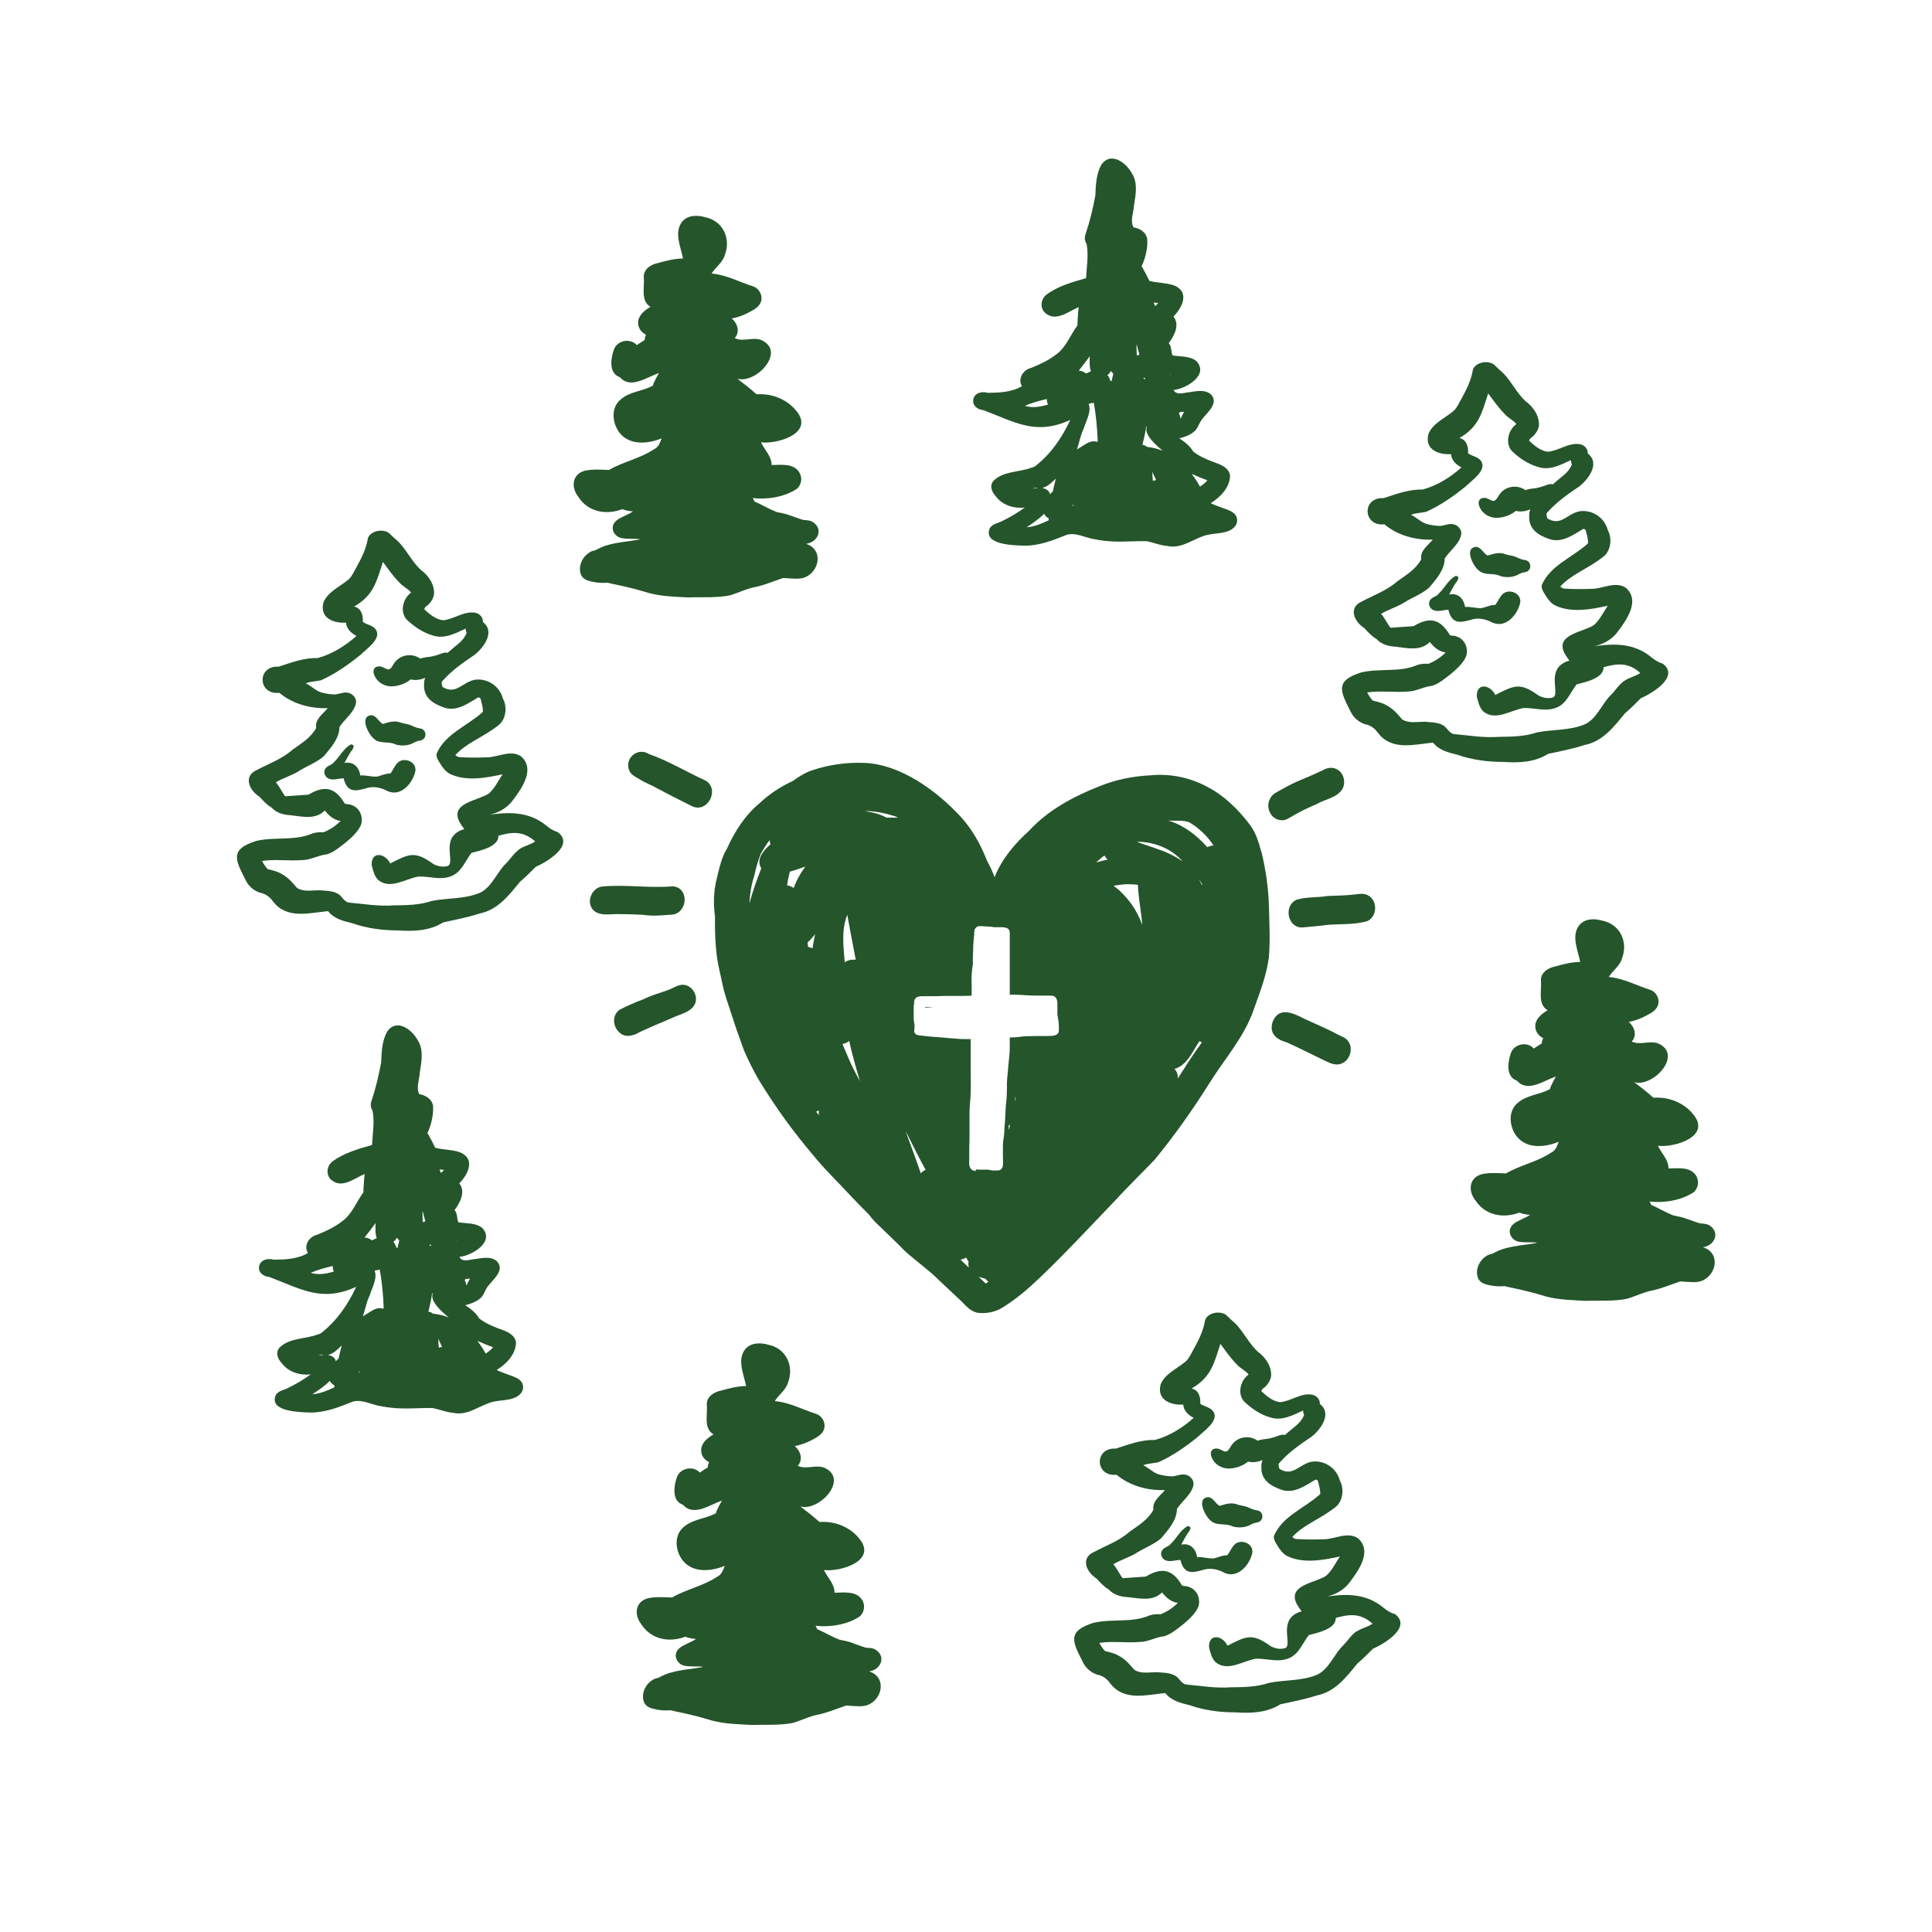 <?xml version="1.0" encoding="UTF-8"?>
<svg id="Layer_1" data-name="Layer 1" xmlns="http://www.w3.org/2000/svg" xmlns:xlink="http://www.w3.org/1999/xlink" viewBox="0 0 144 144">
  <defs>
    <style>
      .cls-1, .cls-2, .cls-3 {
        fill: none;
      }

      .cls-2 {
        clip-path: url(#clippath-1);
      }

      .cls-4 {
        fill: #25552b;
      }

      .cls-3 {
        clip-path: url(#clippath);
      }
    </style>
    <clipPath id="clippath">
      <rect class="cls-1" width="144" height="144"/>
    </clipPath>
    <clipPath id="clippath-1">
      <rect class="cls-1" width="144" height="144"/>
    </clipPath>
  </defs>
  <g class="cls-3">
    <g class="cls-2">
      <path class="cls-4" d="m91.86,38.16c-.52-.27-1.1-.39-1.62-.66.72-.44,1.44-1.18,1.44-2.07-.11-.65-.84-.85-1.38-1.05-.48-.19-.96-.4-1.37-.73-.24-.42-.63-.71-1.03-.98.41-.1.84-.26,1.16-.55.24-.23.31-.58.51-.84.38-.52,1.32-1.22.68-1.89-.46-.39-1.11-.23-1.65-.15-.38.03-.9.25-1.13-.17.95-.1,2.68-1.13,1.69-2.17-.5-.38-1.18-.31-1.77-.41-.12-.3-.05-.65-.28-.91.41-.55.85-1.37.35-1.99.68-.68,1.23-1.84.04-2.32-.59-.2-1.23-.18-1.83-.33-.18-.38-.37-.74-.58-1.1.29-.62.46-1.33.42-2.01-.07-.52-.56-.81-1.03-.89-.26-.49.01-1.09.04-1.61.12-.8.31-1.68-.15-2.4-.44-.82-1.59-1.67-2.29-.64-.38.69-.41,1.52-.44,2.29-.17.92-.4,1.89-.71,2.81-.11.26-.1.56.06.79.16.85,0,1.7-.04,2.55-1.02.29-2.12.6-2.98,1.25-.41.34-.47,1-.05,1.36.79.67,1.71-.13,2.48-.45-.03.28-.06.55-.07.83-.01.17-.03.35-.02.53-.54.72-.84,1.63-1.59,2.17-.57.44-1.23.75-1.89,1.01-.56.13-1,.8-.66,1.35-.77.46-1.67.49-2.55.5-.43-.14-1.01,0-1.08.52-.07.46.36.74.76.77,2.4.91,3.9,1.9,6.47.73-.6,1.3-1.44,2.53-2.58,3.42-.06.07-.21.11-.31.14-.92.35-2.12.24-2.84.99-.31.36-.11.83.18,1.14.49.67,1.36.93,2.16.84-.53.39-1.1.72-1.69,1.01-.32.17-.67.18-.91.51-.55,1.25,1.71,1.29,2.49,1.32,1.14.03,2.2-.39,3.24-.81.71-.2,1.42.25,2.12.34.45.09.9.14,1.36.16.83.04,1.67-.05,2.5-.02.5.1.97.31,1.49.35,1.12.26,1.98-.58,3-.82.7-.17,1.64-.05,2.11-.69.23-.35.12-.81-.25-1.01m-10.32-8.15c.18.95.26,1.92.3,2.88-.02.01-.04.02-.07.03-.32-.11-.65.04-.92.22-.16.1-.36.22-.56.35.17-.51.26-1.06.5-1.55.17-.57.6-1.26.37-1.85.14-.04.26-.07.38-.08m4.38,5.4s0-.02,0-.03c0,0,0,0,0,0,0,0,0,0,0-.01,0-.08-.01-.15-.02-.23.1.21.2.43.29.64-.08,0-.16.02-.24.05-.01-.15-.03-.29-.04-.44,0,0,0,.01,0,.02m-.39-2.11c-.1-.08-.22-.14-.35-.16.04-.17.08-.34.12-.51.07-.28.12-.57.16-.86.01.01.03.03.04.04-.19.54.55,1.25,1.2,1.78-.37-.15-.76-.25-1.18-.29m-.13-5.09s-.02.04-.03.06c-.03-.03-.07-.05-.1-.08.02-.02.03-.04.05-.06.03.03.05.06.07.08m-.42-1.79c-.07.02-.14.04-.2.07-.01-.24-.02-.48-.02-.72,0-.02,0-.04,0-.06h.03c.05.24.12.48.19.71m-1.95,1.43c-.02.07-.03.13-.05.2-.03.11-.05.23-.07.34-.03,0-.07-.01-.1-.01,0-.03-.02-.05-.02-.08-.05-.13-.11-.25-.2-.35.11-.08.2-.18.25-.31.06.07.12.14.19.21,0,0,0,0,0,0m-2.96,9.69s0,.01,0,.02c0,.05-.01.1-.02.14-.02,0-.03,0-.05,0,.02-.05.04-.1.07-.15m8.09-6.59c-.04.08-.08.17-.11.25-.02-.14-.06-.28-.13-.4.03-.03.05-.07.07-.11.11,0,.21,0,.33-.02-.06.09-.11.18-.16.28m-.91-3.07s0-.01,0-.02c.04,0,.07,0,.11,0-.03,0-.07.01-.1.02m-1.12-5.08c-.03-.1-.06-.19-.1-.27.11.01.22.03.33.04-.06.09-.15.16-.23.23m-4.87,3.72c0,.38-.04.77.09,1.14-.13.05-.25.1-.36.16-.15-.12-.33-.21-.55-.21.27-.35.56-.71.83-1.09m-4.85,3.71c.53-.23,1.08-.38,1.65-.51-.01.14.01.28.09.41-.56.17-1.13.28-1.73.1m2.31,5.41c-.05.19-.1.38-.14.56-.03.14-.06.28-.09.41-.07.06-.14.13-.21.21-.02-.06-.03-.12-.07-.19-.14-.16-.31-.25-.52-.28.42-.09.73-.42,1.04-.71m-1.49.68s.09.02.13.03c-.05,0-.1.01-.14.02-.09,0-.18.02-.27.03.1-.03.19-.05.28-.08m.6,1.96c.07.13.17.25.35.34-.02.06-.01.1-.02.15-.52.24-1.05.47-1.63.51.38-.25.9-.6,1.3-1m11.44.32s0,0,0-.01c0,0,.01,0,.01,0,0,0-.01,0-.02,0m.17-2.34s0-.02,0-.03c-.17-.32-.38-.63-.6-.92.39.18.79.34,1.17.48-.16.19-.35.35-.56.47"/>
      <path class="cls-4" d="m94,63.47c-.17-.67-.39-1.36-.79-1.93-.86-1.15-1.91-2.2-3.18-2.87-1.32-.72-2.81-1.03-4.31-.88-1.24.06-2.54.31-3.74.8-1.94.76-3.84,1.77-5.27,3.32-1.08.98-2.04,2.1-2.58,3.47-.15-.43-.36-.84-.57-1.24-.46-1.18-1.08-2.3-1.93-3.24-1.8-1.95-4.49-3.94-7.24-4.04-1.32-.05-2.64.14-3.91.57-.51.18-.95.47-1.39.78-.91.42-1.74.96-2.48,1.66-1.07.88-1.87,2.13-2.43,3.39-.42.68-.58,1.51-.77,2.28-.22.87-.25,1.83-.12,2.76,0,.19,0,.38,0,.57,0,.65.03,1.3.09,1.95.03.32.07.64.13.96.06.31.13.62.2.93.08.36.15.73.24,1.09.09.35.21.7.32,1.04.21.64.42,1.27.63,1.91.1.29.2.57.31.86.11.32.22.64.36.95.26.58.55,1.15.86,1.71.32.56.68,1.1,1.03,1.64.7,1.07,1.46,2.11,2.26,3.11.39.48.78.96,1.18,1.43.44.52.91,1.01,1.38,1.5.07.07.22.23.38.39.25.27.51.54.76.81.39.41.84.87,1.29,1.32.02.02.04.03.05.05.22.3.47.58.75.83.65.63,1.3,1.24,1.93,1.89.84.76,1.77,1.4,2.57,2.2.56.54,1.13,1.05,1.68,1.58.36.38.74.8,1.3.84.08,0,.16.01.25.01.59,0,1.17-.18,1.65-.52.92-.59,1.76-1.3,2.55-2.06,1.94-1.85,3.74-3.79,5.6-5.73.92-1.01,2.03-2.09,3.01-3.11,1.48-1.8,2.83-3.71,4.07-5.68,1.12-1.81,2.59-3.43,3.3-5.45.46-1.31.99-2.62,1.16-4.01.1-1.25.03-2.5,0-3.75-.04-1.39-.24-2.76-.57-4.11m-21.3,23.83c-.09-.01-.19-.04-.27-.09-.11-.08-.17-.2-.19-.33-.03-.15-.01-.32-.01-.47,0-.2,0-.4,0-.61,0-.25.01-.49.02-.74v-.02h0c0-.05,0-.09,0-.14h0s0-.02,0-.03c0,0,0,0,0,0,0-.54,0-1.07,0-1.61h0c0-.25,0-.5.02-.76.02-.26.04-.52.06-.77.03-.66.01-1.33.01-2s0-1.3,0-1.95c0-.1,0-.21,0-.31-.07,0-.13,0-.19,0h-.01c-.28,0-.55,0-.83-.03-.29-.02-.58-.04-.86-.07-.26-.03-.51-.04-.77-.06-.25-.02-.49-.04-.73-.07-.17-.02-.34-.03-.5-.06-.11-.02-.21-.06-.27-.15-.07-.1-.06-.22-.03-.33,0,0,0-.01,0-.01,0,0,0-.01,0-.02,0,0,0,0,0,0,0-.09,0-.17,0-.26h0c0-.08-.03-.16-.04-.25-.01-.08-.02-.17-.02-.25,0-.12,0-.24,0-.37,0,0,0-.02,0-.03,0-.09,0-.19,0-.28,0-.06,0-.12,0-.19,0-.06.02-.11.03-.17,0-.02,0-.04,0-.06,0-.12,0-.24.08-.35.08-.12.22-.16.36-.18.11-.01.23-.01.35-.01h.34c.18,0,.37,0,.56,0s.37-.01.55-.02c.26,0,.52,0,.78,0,.23,0,.45,0,.68,0,.2,0,.4-.01.59-.02,0-.08,0-.15,0-.23,0-.15,0-.29,0-.44,0-.17-.01-.34-.01-.51,0-.35.03-.69.08-1.03,0-.03.01-.06.02-.1,0-.16,0-.32,0-.49v.04c0-.18.01-.36.02-.54,0-.24.01-.49.03-.73.01-.17.03-.34.05-.51,0-.06,0-.13,0-.19,0-.07.02-.14.04-.21t0,0s0-.02.01-.03c0,0,0,.01,0,.02.06-.13.18-.23.33-.23.06,0,.11,0,.16,0h.03c.08,0,.15.01.23.02,0,0,.02,0,.03,0,.11,0,.22.01.33.02.09,0,.17.01.26.03.03,0,.07,0,.1.01.03,0,.06,0,.09,0,.02,0,.04,0,.06,0h.17s0,0,0,0h-.01c.08,0,.16,0,.24,0,.08,0,.16,0,.24.03h0,0s0,0,0,0c0,0,0,0,0,0,0,0,.02,0,.02,0,.01,0,.02,0,.03.01h0,0s.01,0,.02,0c.05.02.1.04.15.08.08.07.11.17.12.27,0,.08,0,.16,0,.24,0,.2,0,.41,0,.61,0,.48,0,.96,0,1.44v2.35c.06,0,.12,0,.18,0,.02,0,.04,0,.07,0h0c.16,0,.31,0,.47.01.15,0,.3.02.45.03.17.01.33.01.5.02.13,0,.27.01.4.01.02,0,.03,0,.05,0h0c.05,0,.11,0,.16,0-.01,0-.03,0-.04,0,.26,0,.51,0,.77,0h-.03c.13,0,.26,0,.37.07.08.06.13.14.16.24.02.07.04.14.04.21v.5c0,.13,0,.25,0,.38.03.19.07.38.09.57,0,.08.02.16.02.25,0,.08,0,.15,0,.23,0,.06,0,.11,0,.17,0,.13-.09.26-.21.31-.1.04-.22.06-.33.07h0s0,0-.01,0c0,0,0,0,0,0,0,0,0,0,0,0,0,0-.01,0-.02,0,0,0,0,0,.01,0-.01,0-.02,0-.03,0-.12.01-.23.01-.35.01h-.56c-.19,0-.39,0-.58.01-.2,0-.4,0-.59.02-.1.01-.2.03-.3.04-.23.03-.46.03-.69.04,0,.26,0,.52,0,.78,0,.29-.03.58-.06.87-.03.29-.06.58-.08.87-.03.28-.06.56-.07.85h0c0,.05,0,.11,0,.17,0,.31,0,.62-.02.93-.01.15-.03.31-.05.46-.01.16-.02.31-.03.47-.01.3-.03.61-.05.91-.01.16-.03.31-.04.47,0,.15,0,.29-.02.43-.02.17-.04.35-.07.52-.01.13-.02.26-.02.39h0s0,.02,0,.03c0,0,0,0,0-.01,0,.2,0,.4,0,.59,0,.19.01.38.01.56,0,.08,0,.15-.01.22,0-.01,0-.03,0-.04,0,.01,0,.03,0,.04,0,.07-.02.14-.05.2-.04.07-.09.12-.15.16-.06.03-.12.04-.18.04h-.01c-.08,0-.15,0-.23,0-.05,0-.1,0-.16,0-.08-.01-.16-.03-.23-.04-.04,0-.08-.02-.11-.02,0,0,0,0-.01,0-.09,0-.18,0-.26,0-.12,0-.24,0-.35,0h.04c-.1,0-.2,0-.3-.02m11.44-21.25c.21,0,.42.01.62.04.04,1,.25,1.99.33,2.99-.22-.6-.52-1.17-.91-1.69-.35-.46-.76-.89-1.24-1.23.39-.07.79-.12,1.19-.12m-1.62-1.83c-.29.06-.58.13-.86.21.12-.11.24-.22.36-.32.08-.07.17-.13.26-.19.06.11.14.22.24.3m-13.57,23.12c-.14.06-.27.16-.36.27-.24-.72-.5-1.42-.76-2.13-.13-.34-.25-.68-.37-1.02.5.96.96,1.94,1.49,2.88m-11.57-24.26c-.48.43-1.11,1.1-.68,1.79-.35.89-.65,1.76-.89,2.62.04-.69.14-1.38.36-2.04.13-.56.27-1.13.49-1.66.16-.27.32-.55.5-.81.05-.07.11-.14.17-.21,0,.1.01.2.06.31m8.62-2c-.5-.27-1.05-.4-1.61-.47.13,0,.26-.01.39,0,.25.02.5.05.75.09.34.07.68.15,1.01.26h.04c.11.05.21.09.31.13-.3,0-.59,0-.89,0m-7.33,4.67c.05-.21.1-.42.15-.64.38-.11.77-.24,1.15-.38-.35.49-.66,1.02-.86,1.59-.15-.09-.32-.17-.5-.19.02-.13.05-.26.07-.39m5.06,5.94c-.2-.03-.4-.01-.6.06-.08.03-.15.07-.23.12-.1-1.18-.26-2.41.19-3.54.03.19.07.37.1.56.17.93.36,1.86.53,2.8m-.48,6.05c.2,1,.51,2,.79,3-.31-.58-.62-1.16-.87-1.77-.14-.34-.3-.67-.43-1.01.19-.03.36-.1.5-.22m-2.73-6.91c-.1-.05-.22-.08-.33-.1-.01-.11-.03-.22-.04-.33.13-.12.25-.25.37-.39.06-.07.13-.15.19-.23-.07.35-.13.69-.19,1.04m15.13,11.23c-.01.05-.02.11-.04.16,0-.11,0-.22,0-.33.01.06.03.11.04.16m-.41,1.93c-.03.14-.05.28-.08.42,0-.12-.02-.23-.03-.34.04-.02.07-.05.1-.07m10.81-20.62c-.45-.16-.9-.29-1.35-.47h.02c1.28,0,2.56.5,3.4,1.47-.63-.45-1.34-.76-2.08-1m1.1-2.02s-.07-.02-.1-.03c.17.01.35.01.53.01.36,0,.73-.01,1.06.13.71.42,1.34,1.03,1.79,1.72-.09,0-.18.01-.25.04-.08.02-.15.05-.22.08-.77-.86-1.69-1.59-2.8-1.95m2.44,4.75s0,.02,0,.02c0,0-.02-.01-.02-.02-.02-.01-.04-.03-.06-.04-.02-.05-.04-.1-.07-.15-.04-.08-.08-.15-.12-.23.1.14.18.27.27.41m-28.79,16.93c.06-.03.12-.05.18-.09.01.01.02.02.03.04-.03.11-.02.22,0,.32-.07-.09-.14-.18-.21-.27m10.75,11.03c.13-.02.28-.07.43-.16.05.09.1.19.16.27,0,.01.01.02.02.03-.03.17-.01.32.02.45-.21-.2-.42-.4-.63-.6m1.35,1.28c.17.06.35.11.53.15.05.09.13.16.21.22-.07.04-.13.09-.2.14-.18-.17-.35-.34-.53-.51m14.84-14.77c.02-.25-.03-.49-.24-.72.94-.26,1.35-1.32,1.86-2.07.06.04.12.06.18.09-.04.05-.07.11-.11.16-.6.82-1.14,1.68-1.69,2.54"/>
      <polyline class="cls-4" points="74.94 69.23 74.94 69.23 74.93 69.23 74.94 69.23"/>
      <polyline class="cls-4" points="74.65 69.77 74.65 69.77 74.65 69.77 74.65 69.77"/>
      <polyline class="cls-4" points="73.48 84.96 73.48 84.97 73.48 84.96 73.48 84.96"/>
      <polyline class="cls-4" points="68.83 75.06 68.83 75.06 68.82 75.07 68.83 75.06"/>
      <path class="cls-4" d="m69.16,75.07c-.07,0-.14,0-.21,0,0,.02,0,.03,0,.05.09,0,.18-.01.26-.02.13-.02.26-.04.39-.05-.01,0-.03,0-.04,0,.03,0,.05,0,.07,0-.03,0-.07,0-.1,0-.12,0-.25.01-.37.02"/>
      <path class="cls-4" d="m68.95,75.78s0,.04,0,.05c0,0,.01,0,.01,0,0,0,0,0,0,0,0-.02,0-.03,0-.05h0Z"/>
      <path class="cls-4" d="m68.15,76.4s0,.02,0,.03c0-.01,0-.03,0-.04,0,0,0,0,0,.01"/>
      <path class="cls-4" d="m77.96,76.67s-.03,0-.04.01c0,0,.01,0,.02,0,0,0,.02,0,.03,0"/>
      <path class="cls-4" d="m72.34,81.69s0,.02,0,.04h0s0-.02,0-.04"/>
      <path class="cls-4" d="m78.78,75.73h0s0-.03,0-.04c0,.01,0,.03,0,.04"/>
      <path class="cls-4" d="m52.55,58.16c-1.41-.64-2.73-1.45-4.19-1.96-.83-.54-1.84.33-1.46,1.23,0,0,0,0,0,0,.11.27.34.41.58.54.36.23.74.42,1.13.59.98.53,1.97,1.04,2.97,1.53,1.18.56,2.12-1.31.97-1.93"/>
      <path class="cls-4" d="m48.03,68.2c.72.1,1.44.01,2.16-.04,1.1-.23,1.16-2.02-.06-2.1-1.72.15-3.44-.14-5.17.01-.85.03-1.34,1.21-.7,1.8.46.4,1.12.27,1.68.26.69,0,1.39.02,2.08.06"/>
      <path class="cls-4" d="m50.83,73.4s0,0,0,0c-.38.03-.68.27-1.03.39-.61.22-1.24.39-1.82.68-.62.23-1.22.49-1.8.79-.56.4-.52,1.22-.04,1.67.43.44,1.07.29,1.53,0,.79-.37,1.6-.71,2.41-1.05.57-.29,1.51-.43,1.75-1.14.21-.62-.33-1.38-.99-1.34"/>
      <path class="cls-4" d="m95.53,61.14c.34.02.63-.23.91-.38.54-.31,1.11-.58,1.68-.82.66-.39,1.65-.49,1.99-1.24.18-.46.04-1.06-.41-1.33-.33-.21-.74-.17-1.07.02-.66.32-1.33.6-2,.88-.48.22-.95.48-1.41.74-.23.12-.44.27-.55.51-.38.65.06,1.61.85,1.61"/>
      <path class="cls-4" d="m102,66.76c-.31-.21-.68-.13-1.03-.09-.67.08-1.34.08-2.01.11-.75.13-1.61.06-2.32.28-.97.42-.7,2.06.39,2.07.65-.06,1.3-.11,1.95-.2.97-.07,1.97,0,2.92-.27,0,0,0,0,0,0,.74-.33.8-1.47.12-1.9"/>
      <path class="cls-4" d="m99.86,77.18c-.86-.46-1.76-.84-2.65-1.25-.79-.4-1.88-.96-2.36.24-.27.88.3,1.31,1.07,1.53.9.4,1.86.89,2.79,1.34.4.19.82.41,1.26.24.66-.24.94-1.17.48-1.72-.16-.2-.38-.29-.6-.38"/>
      <path class="cls-4" d="m60.09,40.53c.85-.11,1.31-1.07.51-1.61-.24-.15-.48-.14-.74-.17-.33-.09-.65-.23-.97-.33-.31-.13-.65-.18-.98-.25-.58-.22-1.12-.55-1.69-.8-.03-.09-.07-.17-.11-.25,1.12.14,2.41-.1,3.29-.69.35-.31.42-.84.17-1.23-.45-.7-1.35-.54-2.06-.54.01-.64-.53-1.14-.79-1.69,1.25.15,3.97-.69,2.66-2.31-.71-.91-1.85-1.35-2.99-1.27-.46-.41-.94-.79-1.43-1.16,1.4.39,3.66-2.03,1.79-2.88-.64-.26-1.37.16-1.99-.15.42-.45.21-1.1-.22-1.46.59-.11,1.15-.36,1.66-.67.19-.12.37-.26.48-.49.22-.48-.05-1.05-.53-1.23-1.03-.32-2.01-.87-3.11-.96.3-.49.81-.8.98-1.37.48-1.23-.13-2.56-1.46-2.83-.59-.17-1.31-.17-1.72.34-.62.79-.1,1.87.07,2.74-.64,0-1.27.17-1.88.34-.51.1-1.05.44-1.05,1.02.09.74-.27,1.78.5,2.24-.44.26-.92.64-.92,1.19,0,.4.25.72.59.89-.06.13-.1.26-.1.4-.13.07-.25.15-.37.23-.08.05-.15.1-.22.14-.49-.55-1.47-.35-1.71.35-.23.67-.39,1.76.46,2.05.8.91,2-.02,2.9-.31-.14.24-.27.48-.38.73-.03.07-.05.13-.06.2-.81.45-1.7.41-2.44,1.06-.72.63-.59,1.76-.05,2.46.76.96,2.12.83,3.14.41-.13.33-.24.67-.58.82-1.03.69-2.29.92-3.35,1.54-.59-.02-1.19-.07-1.77.05-.96.23-1.09,1.21-.53,1.93.73,1.16,2.08,1.4,3.3.94.11.05.23.09.35.11.15.03.29.05.44.06-.15.1-.31.19-.48.26-.35.19-.83.33-.99.74-.16.41.14.86.54.97.48.11.96.04,1.45.1-.04.01-.08.03-.12.04-.75.13-1.52.18-2.26.39-.34.08-.65.24-.96.4-.19.02-.38.11-.53.23-.49.36-.77,1.07-.5,1.64.18.33.53.41.86.48.35.07.71.1,1.07.06,0,0,0,0,.01,0,.55.14,1.12.23,1.67.38.48.1.98.27,1.46.4.95.25,1.95.27,2.93.32,1.03-.04,2.08.05,3.1-.16.67-.21,1.29-.53,1.99-.64.57-.14,1.12-.36,1.67-.55.09-.03.19-.07.28-.1.14,0,.27.02.41.03.38.01.77.07,1.14-.05,1.14-.39,1.49-2.06.2-2.51"/>
      <path class="cls-4" d="m123.92,49.46c-.31-.09-.56-.25-.81-.45-1.41-1.19-3.11-1.06-4.82-.75.89-.09,1.77-.45,2.31-1.21.66-.87,1.66-2.3.58-3.24-.79-.52-1.73.09-2.59.08-.67.02-1.32.03-1.99-.02-.12,0-.22-.08-.31-.15.76-.84,1.9-1.28,2.81-1.93.2-.14.41-.28.58-.46.41-.5.46-1.27.15-1.83-.23-.9-1.12-1.51-2.05-1.4-.97.15-1.41,1.17-2.45.54-.03-.15-.13-.34.01-.46.68-.76,1.51-1.35,2.35-1.91.71-.54,1.6-1.75.65-2.47.03-.34-.25-.63-.57-.69-.84-.15-1.58.49-2.4.56-.54-.06-1-.45-1.39-.81,0-.2.25-.27.36-.42.18-.2.32-.43.36-.71.05-.73-.42-1.41-.99-1.82-.65-.6-1.03-1.43-1.64-2.07-.25-.22-.49-.44-.72-.67-.45-.34-1.38-.18-1.57.39-.12.77-.47,1.46-.84,2.14-.19.31-.32.67-.59.92-.64.55-1.55.91-1.88,1.72-.31,1.14.72,1.57,1.68,1.51.03.46.39.79.78.99-.83.74-1.82,1.36-2.9,1.65-1.01-.03-1.95.33-2.9.64-1.63-.1-1.58,2.12.05,1.95,1,.83,2.32,1.19,3.61,1.14-.35.43-.97.83-.86,1.47-.4.74-1.11,1.16-1.77,1.63-.78.69-1.75,1.03-2.65,1.51-1.03.44-.59,1.5.16,1.97.29.3.56.62.93.83.36.4.88.54,1.4.57.88.1,1.87.36,2.57-.35.3.38.68.72,1.18.78-.36.37-.81.66-1.29.85-.27-.03-.55,0-.81.08-1.32.58-2.82.23-4.2.56-1.97.63-1.56,1.39-.78,2.92.21.45.6.78,1.07.94.41.07.73.31.97.65,1.03,1.34,2.67.86,4.1.72.45.57,1.13.74,1.8.9,1.11.39,2.28.54,3.45.54,1.15.08,2.33.03,3.33-.6.91-.2,1.82-.37,2.71-.66,1.37-.27,2.19-1.36,3.02-2.37.41-.34.79-.73,1.17-1.11.87-.38,2.96-1.64,1.61-2.61m-2.84,1.31c-.41.29-.66.73-1.02,1.08-.61.59-1.03,1.73-1.88,2.14-1.15.5-2.41.38-3.61.62-.91.31-1.87.32-2.82.33-1.14.09-2.25-.11-3.38-.21-.38-.08-.51-.55-.87-.69-.28-.15-.65-.18-.96-.2-.65-.1-1.45.18-2.02-.21-.3-.35-.6-.71-1-.95-.36-.24-.77-.35-1.18-.44-.17-.18-.3-.39-.42-.61,1-.15,2.04.02,3.05-.07.56,0,1.19-.37,1.77-.42.54-.15.97-.55,1.41-.88.43-.36.87-.75,1.12-1.26.17-.37.08-.91-.19-1.21-.18-.21-.42-.34-.69-.38-.11-.03-.25.01-.32-.08-.72-1.2-1.5-1.35-2.69-.64-.58.03-1.15.09-1.72.12-.26-.33-.43-.72-.7-1.04.53-.32,1.14-.49,1.67-.81.62-.4,1.35-.65,1.91-1.14.51-.61,1.16-1.33,1.16-2.17.38-.6,1.16-1.13,1.24-1.86.01-.37-.32-.67-.67-.71-.32-.03-.58.11-.91.14-.36-.01-.73-.06-1.08-.17-.4-.15-.71-.48-1.09-.66.36-.14.75-.14,1.12-.22,1.07-.47,2.05-1.17,2.96-1.9.42-.43,1.5-1.12,1.19-1.8-.2-.41-.69-.42-1.02-.66.04-.48-.12-1.04-.65-1.14,1.45-.83,1.67-1.84,2.15-3.33.39.53.77,1.07,1.23,1.54.25.3.64.44.87.75-.6.43-.85,1.4-.35,1.99.55.53,1.18.97,1.95,1.2.87.3,1.7-.15,2.47-.51,0,.03,0,.07,0,.1.01.08.04.15.07.22-.14.37-.42.66-.72.9-.24.19-.47.39-.7.59-.11-.03-.23-.03-.37.02-.32.11-.52.19-.87.26-.27.03-.54.06-.81.15-.58-.42-1.44-.31-1.88.26-.18.2-.31.7-.66.5-.23-.1-.41-.25-.71-.15-.33.13-.25.51-.11.75.23.45.73.71,1.23.71.51-.02,1.02-.19,1.42-.52.37.09.74.03,1.08-.12-.05.14-.09.28-.08.44-.08,1.05.68,1.51,1.59,1.81.9.24,1.7-.35,2.44-.79.06,0,.12.04.17.07.08.34.2.66.18,1.01-1.13,1.04-2.82,1.63-3.45,3.12-.04.26.12.49.25.7.18.3.38.58.68.77,1.21.62,2.72.34,3.99.06-.33.48-.58,1.05-1.03,1.44-.81.54-2.93.69-2.18,2.12.12.21.24.38.36.53-.07.02-.14.04-.2.06-1.65.64-.38,2.55-1.09,2.7-.34.08-.68.01-1-.15-1.38-.99-1.78-.8-3.24-.05-.38-.81-1.47-.93-1.37.17.11.37.19.78.48,1.06.9.74,2.04-.1,3.01-.26.84-.02,1.68.31,2.49-.05.72-.31.99-1.12,1.45-1.71.69-.18,2.03-.46,2.01-1.28.86-.23,1.77-.45,2.74.43-.36.25-.82.33-1.18.58"/>
      <path class="cls-4" d="m111.23,46.4c1,.46,1.89-.59,2.08-1.49.1-.71-.86-1.08-1.33-.61-.23.23-.33.54-.54.79-.37,0-.59.13-.98.23-.42.04-.84-.12-1.26-.08-.1-.62-.52-1.07-1.19-.93.18-.31.33-.64.54-.93.07-.05.09-.13.12-.21.09-.12-.04-.27-.18-.24-.53.27-.81.89-1.23,1.29-.17.25-.5.26-.67.51-.15.24-.07.52.15.69.36.24.81.04,1.21.03.29,1.14.93.96,1.84.7.49-.11,1,.02,1.43.25"/>
      <path class="cls-4" d="m110.28,42.57c.46.34,1.07.11,1.56.37.38.11.82.1,1.19-.05.21-.12.42-.22.67-.25.48-.1.48-.79,0-.89-.27-.03-.5-.14-.74-.25-.24-.09-.5-.11-.75-.19-.43-.18-.9-.04-1.33.1-.32-.16-.46-.59-.83-.65-.98.03-.24,1.5.22,1.8"/>
      <path class="cls-4" d="m41.57,62.02c-.3-.09-.56-.25-.81-.45-1.41-1.19-3.11-1.06-4.82-.75.9-.09,1.77-.45,2.31-1.21.66-.87,1.66-2.3.58-3.24-.79-.52-1.73.09-2.59.08-.67.02-1.32.03-1.99-.02-.12,0-.22-.08-.31-.15.76-.84,1.9-1.28,2.81-1.93.2-.14.41-.28.58-.46.41-.5.46-1.27.15-1.83-.23-.9-1.12-1.51-2.05-1.4-.97.15-1.41,1.17-2.45.54-.03-.15-.13-.34.01-.46.68-.76,1.51-1.35,2.35-1.91.71-.54,1.6-1.75.65-2.47.03-.34-.25-.63-.57-.69-.84-.15-1.58.49-2.4.56-.54-.06-1-.45-1.39-.81,0-.2.25-.27.36-.42.18-.2.32-.43.36-.71.05-.73-.42-1.41-.99-1.82-.65-.6-1.03-1.43-1.64-2.07-.25-.22-.49-.44-.73-.67-.45-.34-1.38-.18-1.57.39-.12.77-.47,1.46-.84,2.14-.19.31-.32.67-.59.92-.64.55-1.55.91-1.88,1.72-.31,1.14.72,1.57,1.68,1.51.03.46.39.79.78.99-.84.74-1.82,1.36-2.9,1.65-1.01-.03-1.95.33-2.9.64-1.63-.1-1.58,2.12.05,1.95,1,.83,2.32,1.19,3.61,1.14-.35.43-.98.83-.86,1.47-.4.74-1.11,1.16-1.77,1.63-.77.69-1.75,1.03-2.65,1.51-1.03.44-.59,1.5.16,1.97.29.3.56.62.93.83.36.4.88.54,1.4.57.88.1,1.87.36,2.57-.35.3.38.68.72,1.18.78-.37.37-.81.66-1.29.85-.27-.03-.55,0-.81.08-1.32.58-2.82.23-4.2.56-1.98.63-1.56,1.39-.78,2.92.21.45.6.78,1.07.94.41.07.73.31.97.65,1.03,1.34,2.67.86,4.1.72.45.57,1.13.74,1.8.9,1.11.39,2.28.54,3.45.54,1.15.08,2.33.03,3.33-.6.91-.2,1.82-.37,2.71-.66,1.37-.27,2.19-1.36,3.02-2.37.41-.34.79-.73,1.17-1.11.87-.38,2.96-1.64,1.61-2.61m-2.84,1.31c-.41.29-.66.73-1.02,1.08-.61.59-1.03,1.73-1.88,2.14-1.15.5-2.41.38-3.61.62-.91.31-1.87.32-2.83.33-1.14.09-2.25-.11-3.38-.21-.38-.08-.51-.55-.87-.69-.28-.15-.64-.18-.96-.2-.65-.1-1.45.18-2.02-.21-.3-.35-.6-.71-1-.95-.36-.24-.77-.35-1.18-.44-.17-.18-.3-.39-.42-.61,1-.15,2.04.02,3.05-.07.56,0,1.19-.37,1.77-.42.54-.15.97-.55,1.41-.88.43-.36.87-.75,1.12-1.26.17-.37.08-.91-.19-1.21-.18-.21-.42-.34-.69-.38-.1-.03-.25.01-.32-.08-.72-1.2-1.5-1.35-2.69-.64-.58.03-1.15.09-1.73.12-.26-.33-.42-.72-.7-1.04.53-.32,1.14-.49,1.67-.81.62-.4,1.35-.65,1.91-1.14.51-.61,1.16-1.33,1.16-2.17.38-.6,1.16-1.13,1.24-1.86.01-.37-.32-.67-.67-.71-.32-.03-.58.11-.91.14-.36-.01-.73-.06-1.08-.17-.4-.15-.71-.48-1.09-.66.36-.14.75-.14,1.12-.22,1.07-.47,2.05-1.17,2.96-1.9.42-.43,1.5-1.12,1.19-1.8-.2-.41-.69-.42-1.02-.66.04-.48-.12-1.04-.65-1.14,1.45-.83,1.67-1.84,2.15-3.33.39.53.76,1.07,1.23,1.54.25.3.64.44.87.75-.6.43-.85,1.4-.35,1.99.56.53,1.18.97,1.95,1.2.87.3,1.7-.15,2.47-.51,0,.03,0,.07,0,.1.01.08.04.15.07.22-.14.37-.42.66-.72.9-.24.19-.47.39-.7.59-.11-.03-.23-.03-.36.02-.32.11-.52.19-.87.26-.27.03-.55.06-.81.15-.58-.42-1.44-.31-1.88.26-.18.2-.31.7-.66.5-.23-.1-.41-.25-.71-.15-.33.13-.25.51-.11.75.23.45.73.71,1.23.71.51-.02,1.02-.19,1.42-.52.37.09.74.03,1.08-.12-.05.14-.09.28-.08.44-.08,1.05.68,1.51,1.59,1.81.91.24,1.7-.35,2.44-.79.06,0,.12.04.17.07.08.34.2.66.18,1.01-1.13,1.04-2.82,1.63-3.45,3.12-.04.26.12.49.25.7.18.3.38.58.68.77,1.21.62,2.72.34,3.99.06-.33.48-.58,1.05-1.03,1.44-.81.54-2.93.69-2.18,2.12.12.21.24.38.36.53-.07.02-.14.04-.2.06-1.65.64-.38,2.55-1.09,2.7-.34.08-.68.01-1-.15-1.38-.99-1.78-.8-3.24-.05-.38-.81-1.47-.93-1.37.17.11.37.19.78.48,1.06.9.74,2.04-.1,3.01-.26.84-.02,1.68.31,2.49-.05.72-.31.99-1.12,1.45-1.71.69-.18,2.03-.46,2.01-1.28.86-.23,1.77-.45,2.74.43-.37.25-.83.33-1.19.58"/>
      <path class="cls-4" d="m28.88,58.96c1,.46,1.89-.59,2.08-1.49.1-.71-.86-1.08-1.33-.61-.23.23-.33.54-.53.79-.37,0-.59.13-.98.23-.42.04-.84-.12-1.26-.08-.1-.62-.52-1.07-1.19-.93.18-.31.33-.64.54-.93.07-.05.09-.13.12-.21.09-.12-.04-.27-.18-.24-.53.27-.81.89-1.23,1.29-.17.25-.5.26-.67.51-.15.24-.07.52.15.69.36.24.81.04,1.21.03.29,1.14.93.96,1.84.7.49-.11,1,.02,1.43.25"/>
      <path class="cls-4" d="m27.93,55.12c.46.34,1.07.11,1.56.37.38.11.82.1,1.19-.05.22-.12.42-.22.67-.25.48-.1.48-.79,0-.89-.27-.03-.5-.14-.74-.25-.24-.09-.5-.11-.74-.19-.43-.18-.9-.04-1.33.1-.32-.16-.46-.59-.83-.65-.98.03-.24,1.5.22,1.8"/>
      <path class="cls-4" d="m38.64,102.77c-.52-.27-1.1-.4-1.62-.66.72-.44,1.44-1.18,1.44-2.07-.11-.65-.84-.85-1.38-1.05-.48-.19-.96-.4-1.37-.73-.24-.42-.63-.71-1.03-.98.41-.1.84-.26,1.16-.55.24-.23.31-.58.51-.84.38-.52,1.33-1.22.68-1.89-.46-.39-1.11-.23-1.66-.15-.38.03-.9.26-1.13-.17.95-.09,2.68-1.13,1.69-2.17-.5-.38-1.18-.31-1.77-.41-.12-.3-.05-.65-.28-.91.41-.55.85-1.37.35-1.99.68-.68,1.23-1.84.04-2.32-.59-.2-1.23-.18-1.83-.33-.18-.38-.37-.74-.58-1.1.29-.62.45-1.33.42-2.01-.07-.52-.56-.81-1.03-.89-.26-.49.02-1.09.04-1.61.12-.8.31-1.68-.15-2.4-.44-.82-1.59-1.67-2.29-.64-.38.69-.41,1.52-.44,2.29-.17.92-.4,1.89-.7,2.81-.11.26-.1.56.06.79.16.85,0,1.7-.04,2.55-1.02.29-2.12.6-2.98,1.25-.41.34-.47,1-.05,1.36.79.67,1.72-.13,2.48-.45-.03.28-.06.55-.07.83-.01.17-.03.35-.02.53-.53.72-.84,1.63-1.59,2.17-.57.44-1.23.75-1.89,1.01-.56.13-1,.79-.66,1.35-.77.46-1.67.49-2.55.5-.43-.13-1.01,0-1.09.52-.07.46.36.74.77.77,2.4.91,3.9,1.9,6.47.73-.6,1.3-1.44,2.53-2.58,3.42-.06.07-.21.11-.31.14-.92.35-2.12.24-2.84.99-.31.36-.12.83.18,1.14.49.67,1.36.93,2.16.84-.53.39-1.1.72-1.69,1.01-.32.17-.67.18-.91.51-.55,1.25,1.72,1.29,2.49,1.32,1.14.03,2.2-.39,3.24-.81.71-.2,1.42.25,2.12.34.45.09.91.14,1.36.16.83.04,1.67-.05,2.5-.02.5.1.97.31,1.49.35,1.12.26,1.98-.58,3-.82.7-.17,1.64-.05,2.11-.69.23-.35.12-.81-.25-1.01m-10.32-8.15c.18.95.26,1.91.3,2.88-.02.01-.05.02-.07.03-.32-.11-.65.04-.92.22-.16.1-.36.22-.56.35.17-.51.26-1.06.5-1.55.17-.57.6-1.26.37-1.85.14-.04.27-.06.38-.08m4.38,5.4s0-.02,0-.03c0,0,0,0,0,0,0,0,0,0,0-.01,0-.08-.01-.15-.02-.23.1.21.2.43.29.64-.08,0-.16.02-.24.05-.01-.15-.03-.29-.04-.44,0,0,0,.01,0,.02m-.39-2.11c-.1-.08-.22-.14-.35-.16.04-.17.08-.34.12-.52.07-.28.12-.57.16-.86.01.01.03.03.04.04-.19.54.55,1.25,1.2,1.78-.37-.15-.76-.25-1.18-.29m-.13-5.09s-.02.04-.03.06c-.03-.03-.07-.05-.1-.08.02-.02.03-.04.05-.06.02.03.05.06.07.08m-.42-1.79c-.07.02-.14.04-.2.07-.01-.24-.02-.48-.02-.72,0-.02,0-.04,0-.06h.03c.05.24.12.48.19.71m-1.95,1.43c-.02.07-.03.13-.05.2-.03.11-.05.23-.07.34-.03,0-.07,0-.1-.01,0-.03-.02-.05-.02-.08-.05-.13-.11-.25-.2-.35.11-.08.2-.18.25-.31.06.07.12.14.19.21,0,0,0,0,0,0m-2.96,9.69s0,.01,0,.02c0,.05-.01.1-.02.14-.02,0-.03,0-.05,0,.02-.05.05-.1.07-.15m8.08-6.59c-.04.08-.08.17-.11.25-.03-.14-.06-.28-.13-.4.03-.03.05-.07.07-.1.11,0,.21,0,.33-.02-.06.09-.11.18-.16.28m-.91-3.07s0-.01,0-.02c.04,0,.07,0,.11,0-.03,0-.07.01-.1.02m-1.12-5.08c-.03-.1-.06-.19-.1-.27.11.01.22.03.33.04-.06.09-.15.16-.23.23m-4.87,3.72c0,.38-.04.77.09,1.14-.13.05-.25.1-.36.16-.15-.12-.33-.21-.55-.21.27-.35.56-.71.83-1.09m-4.85,3.72c.53-.23,1.09-.38,1.65-.51-.01.14.01.28.09.41-.56.17-1.13.28-1.73.1m2.31,5.41c-.05.19-.1.38-.14.56-.03.14-.06.28-.09.41-.07.06-.14.13-.21.21-.02-.06-.03-.12-.07-.19-.14-.16-.31-.25-.52-.28.42-.09.73-.42,1.03-.71m-1.49.68s.09.03.13.03c-.05,0-.1.01-.14.02-.09,0-.18.02-.27.03.09-.03.19-.05.28-.08m.6,1.96c.07.13.17.25.35.34-.02.06-.01.1-.02.15-.52.24-1.05.47-1.63.51.38-.25.91-.59,1.3-1m11.44.32s0,0,0-.01c0,0,.01,0,.01,0,0,0-.01,0-.02,0m.17-2.34s0-.02,0-.03c-.17-.32-.38-.63-.6-.92.39.18.79.34,1.17.48-.16.19-.35.35-.56.47"/>
      <path class="cls-4" d="m64.77,124.58c.85-.11,1.31-1.07.51-1.61-.24-.15-.48-.14-.74-.16-.33-.09-.65-.23-.97-.34-.31-.13-.65-.18-.98-.25-.58-.22-1.12-.55-1.69-.8-.03-.09-.07-.17-.11-.25,1.12.14,2.41-.1,3.29-.69.35-.31.42-.84.18-1.23-.45-.7-1.35-.54-2.06-.54.01-.64-.53-1.14-.79-1.69,1.25.15,3.97-.69,2.66-2.31-.71-.91-1.85-1.35-2.99-1.27-.46-.41-.94-.79-1.43-1.16,1.4.4,3.66-2.03,1.8-2.88-.64-.26-1.37.16-1.99-.15.42-.45.21-1.1-.22-1.47.59-.11,1.15-.35,1.66-.67.19-.12.37-.26.48-.49.22-.48-.05-1.05-.53-1.23-1.03-.32-2.01-.87-3.1-.96.3-.49.81-.8.98-1.37.48-1.23-.13-2.56-1.46-2.83-.59-.17-1.31-.17-1.73.34-.62.79-.1,1.87.07,2.74-.64,0-1.27.17-1.88.34-.51.1-1.05.44-1.05,1.02.08.74-.27,1.78.5,2.24-.44.26-.92.64-.92,1.19,0,.4.25.72.59.88-.06.13-.09.26-.1.4-.13.07-.25.15-.37.23-.08.05-.15.1-.22.15-.49-.55-1.47-.34-1.71.35-.23.67-.39,1.76.46,2.05.8.91,2-.02,2.9-.31-.14.24-.27.48-.38.73-.03.07-.05.13-.06.2-.81.45-1.69.41-2.44,1.06-.72.63-.59,1.76-.05,2.46.76.96,2.12.83,3.14.41-.13.33-.24.67-.58.82-1.03.69-2.29.92-3.35,1.54-.59-.02-1.19-.07-1.77.05-.96.23-1.09,1.22-.53,1.93.73,1.15,2.08,1.4,3.3.94.11.05.23.09.35.11.15.03.29.05.44.06-.15.1-.31.19-.48.26-.35.19-.83.33-.99.74-.16.41.14.86.54.98.47.11.96.04,1.45.09-.04.01-.08.03-.12.04-.75.13-1.52.18-2.26.39-.34.08-.65.24-.96.4-.19.02-.38.11-.53.23-.5.36-.77,1.07-.5,1.64.18.33.53.41.86.48.35.07.71.1,1.07.06,0,0,0,0,.01,0,.55.14,1.12.23,1.67.38.48.1.98.27,1.46.4.95.25,1.95.26,2.93.32,1.03-.04,2.08.05,3.1-.16.67-.21,1.29-.53,1.99-.64.57-.14,1.12-.36,1.67-.55.09-.03.19-.07.28-.1.14,0,.27.02.41.03.38.01.77.07,1.14-.05,1.14-.39,1.5-2.06.2-2.51"/>
      <path class="cls-4" d="m103.95,120.3c-.31-.09-.56-.25-.81-.45-1.41-1.2-3.11-1.07-4.82-.75.89-.09,1.77-.45,2.31-1.21.66-.87,1.66-2.3.58-3.24-.79-.52-1.73.09-2.59.08-.67.02-1.32.02-1.99-.02-.12,0-.22-.08-.31-.15.76-.84,1.9-1.28,2.81-1.93.2-.14.41-.28.58-.46.41-.5.46-1.27.15-1.83-.23-.9-1.12-1.51-2.05-1.4-.97.15-1.41,1.17-2.45.54-.03-.15-.13-.34.01-.46.68-.77,1.51-1.35,2.35-1.91.71-.54,1.6-1.75.65-2.47.03-.34-.25-.63-.57-.69-.84-.15-1.58.49-2.39.56-.54-.06-1-.45-1.39-.81,0-.2.25-.27.36-.42.18-.2.32-.43.36-.71.05-.73-.42-1.41-.99-1.82-.65-.6-1.03-1.43-1.64-2.07-.25-.22-.49-.44-.72-.67-.45-.34-1.38-.18-1.57.39-.12.77-.47,1.46-.84,2.14-.19.31-.32.67-.59.92-.63.55-1.55.91-1.88,1.72-.31,1.14.72,1.57,1.68,1.51.03.46.39.79.78.99-.83.74-1.82,1.36-2.9,1.65-1.01-.03-1.95.33-2.9.64-1.63-.1-1.58,2.12.05,1.95,1,.83,2.32,1.19,3.61,1.14-.35.43-.97.83-.86,1.47-.4.74-1.11,1.16-1.77,1.63-.77.69-1.75,1.03-2.65,1.51-1.03.44-.59,1.5.16,1.97.29.3.56.62.93.83.36.4.88.54,1.4.57.88.09,1.87.35,2.57-.35.3.38.68.72,1.18.78-.36.37-.81.66-1.29.85-.27-.03-.55,0-.81.08-1.32.58-2.82.23-4.2.56-1.97.63-1.56,1.39-.78,2.92.21.45.6.78,1.07.94.41.07.73.31.97.65,1.03,1.34,2.67.86,4.1.72.45.57,1.13.74,1.8.9,1.11.39,2.28.54,3.45.54,1.15.08,2.33.03,3.33-.6.91-.2,1.82-.37,2.71-.66,1.37-.27,2.19-1.35,3.02-2.37.41-.34.79-.73,1.17-1.11.87-.38,2.96-1.64,1.61-2.61m-2.84,1.31c-.41.29-.66.73-1.02,1.08-.61.59-1.03,1.73-1.88,2.14-1.15.5-2.41.38-3.61.62-.91.31-1.87.32-2.82.33-1.14.09-2.25-.11-3.38-.21-.38-.08-.51-.55-.87-.69-.28-.15-.65-.18-.96-.2-.65-.1-1.45.18-2.02-.21-.3-.35-.6-.71-1-.95-.36-.24-.77-.35-1.18-.44-.17-.18-.3-.39-.42-.61,1-.15,2.04.02,3.05-.07.56,0,1.19-.37,1.77-.42.54-.16.97-.55,1.41-.88.43-.36.87-.75,1.12-1.26.17-.36.08-.91-.19-1.21-.18-.21-.42-.34-.69-.38-.1-.03-.25.01-.32-.08-.72-1.2-1.5-1.35-2.69-.64-.58.03-1.15.09-1.72.12-.26-.33-.42-.72-.7-1.04.53-.32,1.14-.49,1.67-.81.62-.4,1.35-.65,1.91-1.14.51-.61,1.16-1.33,1.16-2.17.38-.6,1.16-1.13,1.24-1.86.01-.37-.32-.67-.67-.71-.32-.03-.58.11-.91.14-.36-.01-.73-.06-1.08-.17-.4-.15-.71-.48-1.09-.66.36-.14.75-.14,1.12-.22,1.07-.47,2.05-1.17,2.96-1.9.42-.43,1.5-1.12,1.19-1.8-.2-.41-.69-.42-1.02-.66.04-.48-.12-1.04-.65-1.14,1.45-.83,1.67-1.84,2.15-3.33.39.53.76,1.07,1.23,1.54.25.3.64.44.87.75-.6.43-.85,1.4-.35,1.99.56.53,1.18.98,1.95,1.2.87.3,1.7-.16,2.47-.51,0,.03,0,.07,0,.1.01.08.04.16.07.23-.14.37-.42.66-.72.9-.24.19-.47.39-.7.59-.11-.02-.23-.03-.37.02-.32.11-.52.19-.87.26-.27.03-.54.06-.81.15-.58-.42-1.44-.31-1.88.26-.18.2-.31.7-.66.51-.23-.1-.41-.25-.71-.16-.33.13-.25.51-.11.76.23.45.73.71,1.23.71.51-.02,1.02-.19,1.42-.52.37.09.74.03,1.08-.12-.05.14-.09.28-.08.44-.08,1.05.68,1.51,1.59,1.81.9.24,1.7-.35,2.44-.79.06,0,.12.04.17.07.08.34.2.66.18,1.01-1.13,1.04-2.82,1.63-3.45,3.12-.04.26.12.49.25.7.18.3.38.58.68.77,1.21.62,2.72.34,3.99.06-.33.48-.58,1.05-1.03,1.44-.81.54-2.93.69-2.18,2.12.12.21.24.38.36.53-.07.02-.14.04-.2.06-1.65.64-.38,2.55-1.09,2.7-.34.08-.68.01-1-.15-1.38-.99-1.78-.8-3.24-.05-.38-.81-1.47-.93-1.37.17.11.37.19.78.48,1.06.9.74,2.04-.1,3.01-.26.84-.02,1.68.31,2.49-.05.72-.31.99-1.12,1.45-1.71.69-.18,2.03-.46,2.01-1.28.86-.23,1.77-.45,2.74.43-.36.26-.82.33-1.18.58"/>
      <path class="cls-4" d="m91.26,117.23c1,.45,1.89-.59,2.08-1.49.1-.71-.86-1.08-1.33-.61-.23.23-.33.54-.54.79-.37,0-.59.13-.98.23-.42.04-.84-.12-1.26-.09-.1-.62-.52-1.08-1.19-.93.18-.31.33-.64.54-.93.07-.05.09-.13.12-.21.09-.12-.04-.27-.18-.24-.53.27-.81.89-1.23,1.29-.17.25-.5.26-.67.51-.15.24-.07.52.15.69.36.24.81.03,1.21.03.29,1.15.93.96,1.84.7.49-.11,1,.02,1.43.25"/>
      <path class="cls-4" d="m90.31,113.4c.46.34,1.07.11,1.56.37.38.11.82.1,1.19-.05.21-.12.42-.22.67-.25.48-.1.48-.8,0-.89-.27-.03-.5-.14-.74-.25-.24-.09-.5-.11-.75-.19-.43-.18-.9-.04-1.33.1-.32-.16-.46-.59-.83-.65-.98.03-.24,1.5.22,1.8"/>
      <path class="cls-4" d="m126.93,92.96c.85-.11,1.3-1.07.51-1.61-.24-.15-.48-.14-.74-.17-.33-.09-.65-.23-.97-.33-.31-.13-.65-.18-.98-.25-.58-.22-1.12-.55-1.69-.8-.02-.09-.07-.17-.11-.25,1.12.14,2.41-.1,3.29-.69.35-.31.42-.84.18-1.23-.45-.7-1.35-.54-2.06-.54.01-.64-.53-1.14-.79-1.69,1.25.15,3.97-.69,2.66-2.31-.71-.91-1.86-1.35-2.99-1.27-.46-.41-.94-.79-1.43-1.16,1.4.4,3.66-2.03,1.8-2.88-.64-.26-1.37.16-1.99-.15.42-.45.21-1.1-.22-1.46.59-.11,1.14-.36,1.66-.67.19-.12.37-.26.48-.49.22-.48-.05-1.05-.53-1.23-1.03-.32-2.01-.87-3.1-.96.3-.49.81-.8.98-1.37.48-1.23-.13-2.56-1.46-2.83-.59-.17-1.3-.17-1.72.34-.62.79-.1,1.87.07,2.74-.64,0-1.27.17-1.88.34-.51.1-1.05.44-1.05,1.02.08.74-.27,1.78.5,2.24-.44.26-.92.64-.92,1.19,0,.4.25.72.59.89-.06.13-.1.26-.11.4-.13.07-.25.15-.37.23-.08.05-.15.1-.22.14-.49-.55-1.47-.35-1.71.35-.23.67-.39,1.76.46,2.05.8.91,2-.02,2.9-.31-.14.24-.27.48-.38.73-.03.07-.05.13-.06.2-.81.45-1.69.41-2.44,1.06-.71.63-.59,1.76-.05,2.46.76.97,2.12.83,3.14.41-.13.33-.24.67-.58.82-1.04.69-2.29.92-3.35,1.54-.59-.02-1.19-.07-1.77.05-.96.23-1.09,1.22-.53,1.93.73,1.15,2.08,1.4,3.3.94.11.05.23.09.35.11.15.03.29.05.44.06-.15.1-.31.19-.48.26-.35.19-.83.33-.99.74-.16.41.14.86.54.98.47.11.96.04,1.45.09-.04.01-.08.03-.12.04-.75.13-1.52.18-2.26.39-.34.08-.65.24-.96.4-.19.03-.38.11-.53.23-.49.36-.77,1.07-.5,1.64.18.33.53.41.86.48.35.07.71.1,1.07.06,0,0,0,0,.01,0,.55.14,1.12.23,1.67.38.48.1.98.27,1.46.4.95.25,1.95.26,2.93.32,1.03-.04,2.08.05,3.1-.16.67-.21,1.29-.52,1.99-.64.57-.14,1.12-.36,1.67-.55.09-.03.19-.07.28-.1.14,0,.28.02.41.03.38.01.77.07,1.14-.05,1.14-.39,1.5-2.06.2-2.51"/>
    </g>
  </g>
</svg>